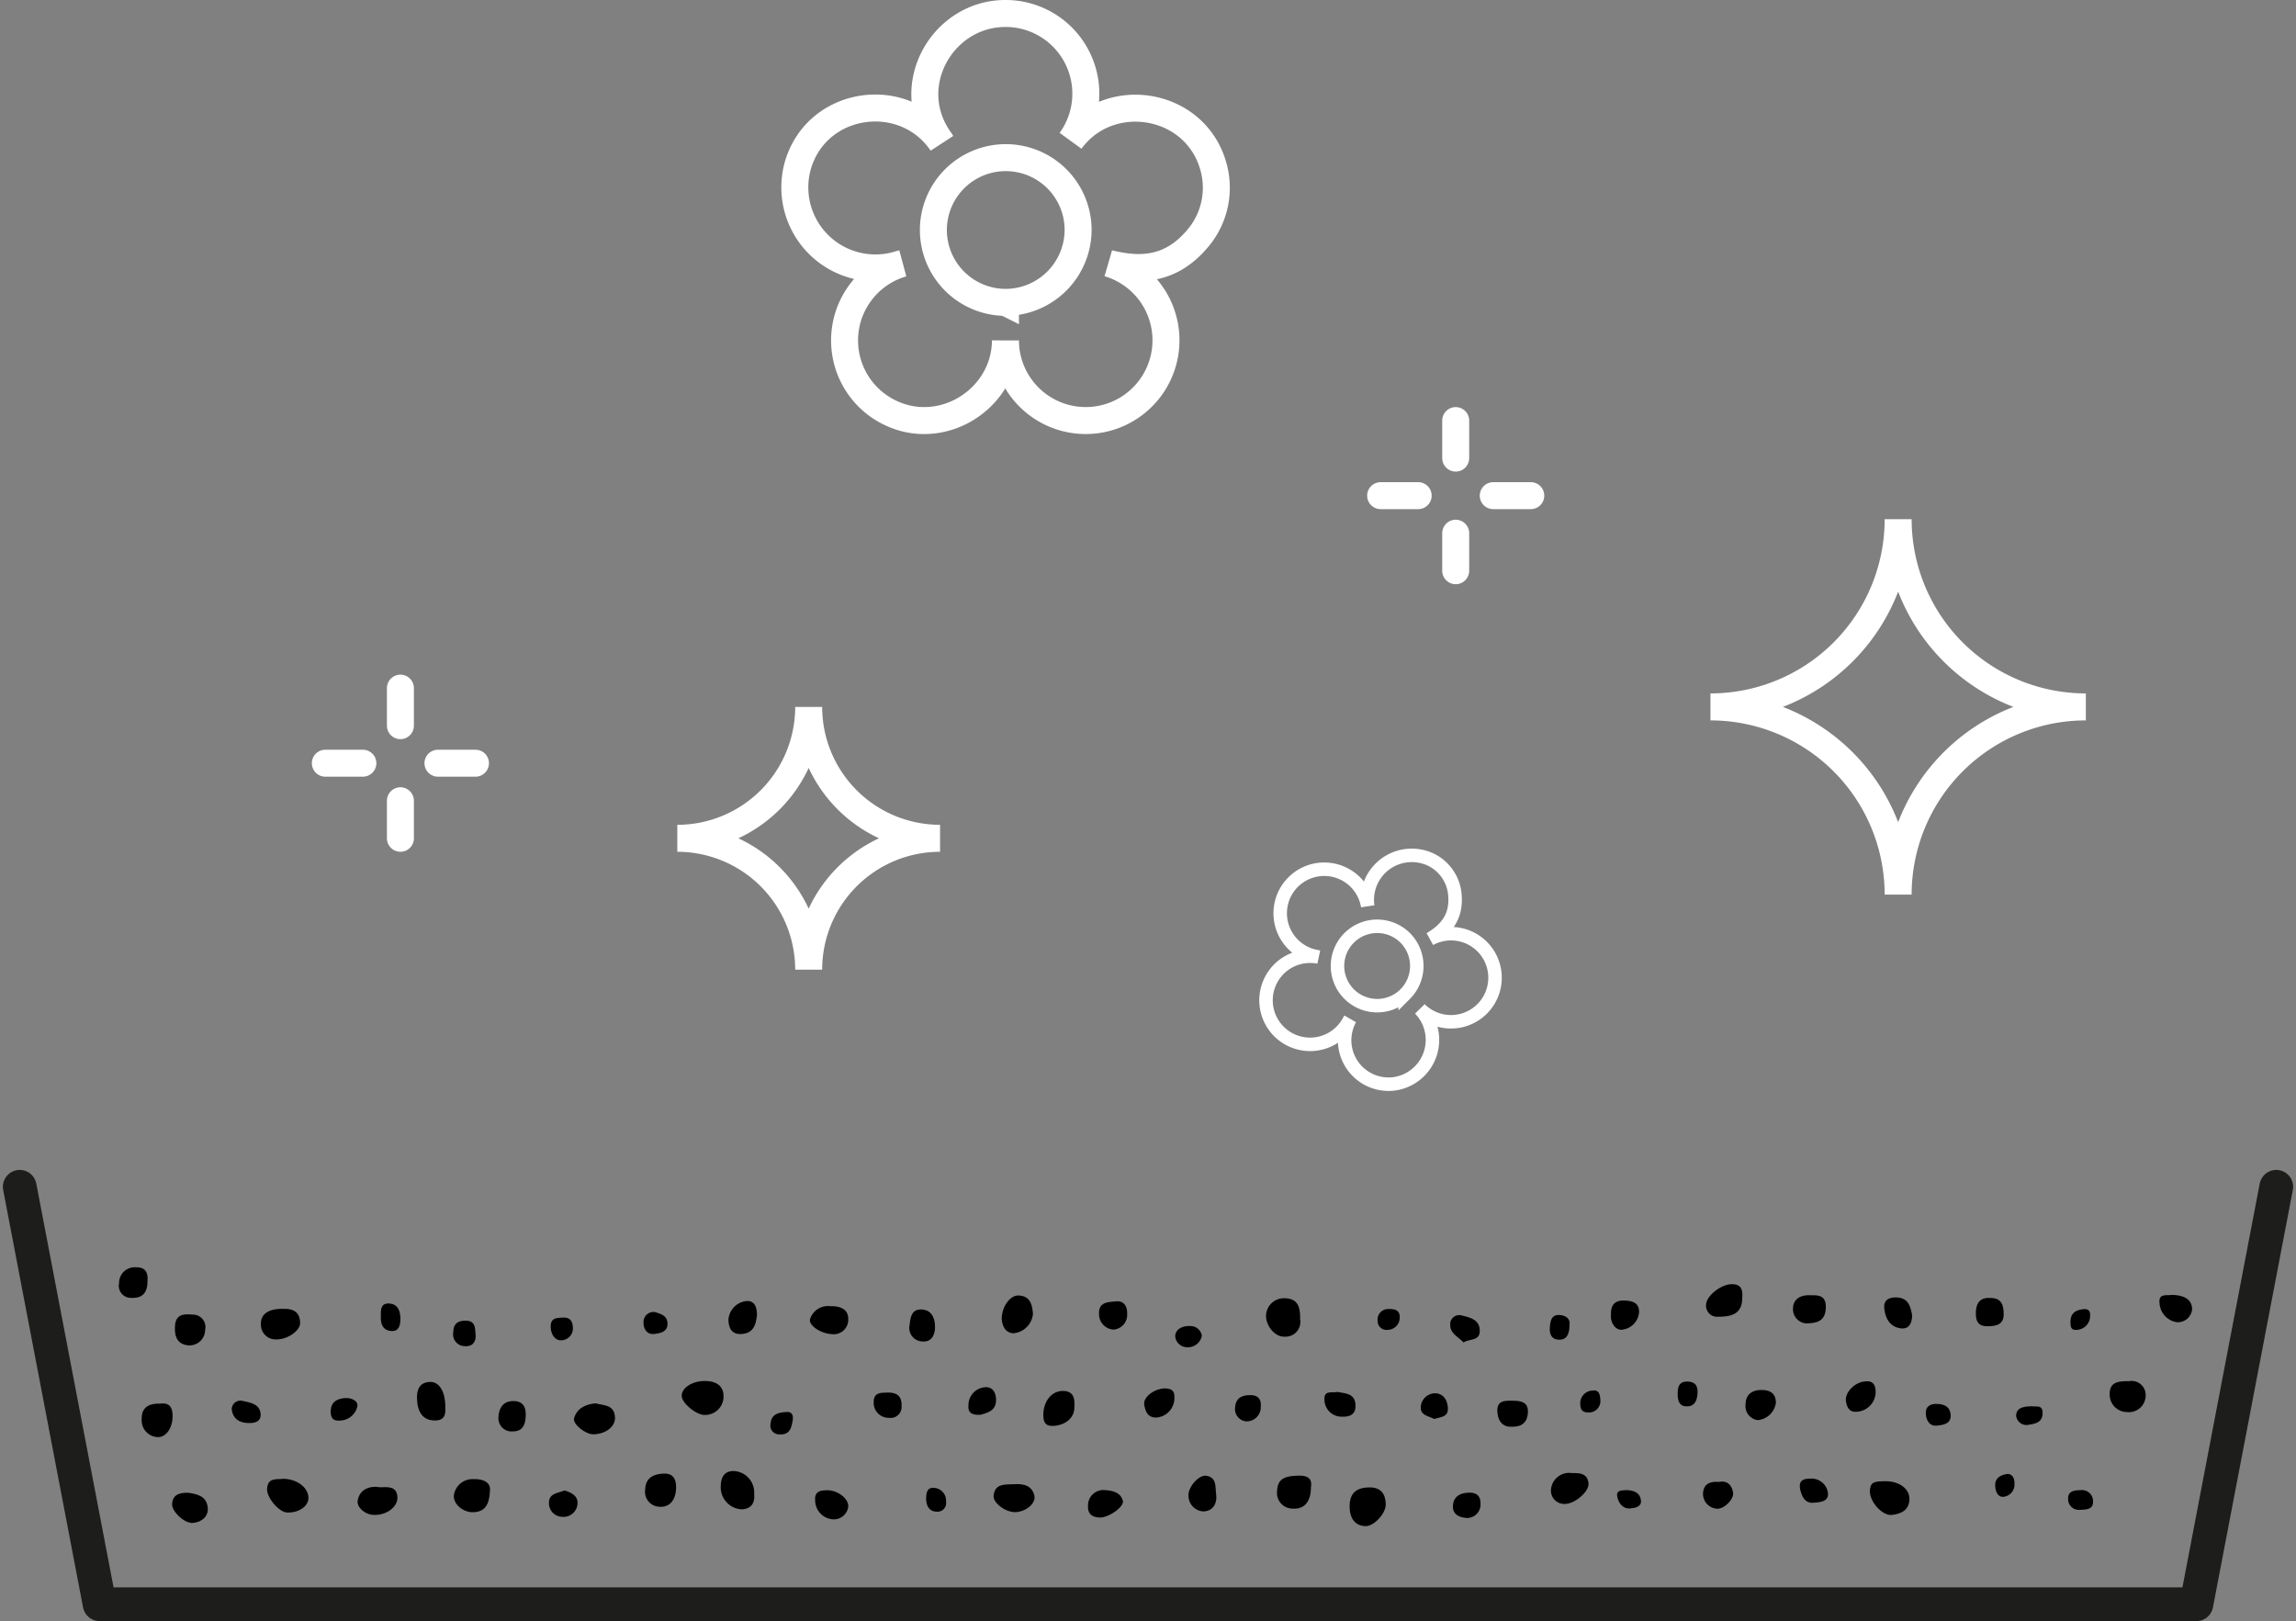 <svg xmlns="http://www.w3.org/2000/svg" width="340.418" height="240.35" viewBox="0 0 340.418 240.35"><rect x="0" y="0" width="340.418" height="240.35" fill="#808080" stroke="none"/><g id="esigenze_igieniche" transform="translate(-385.959 -2241.179)"><path id="Tracciato_58684" data-name="Tracciato 58684" d="M480.818,118.978a27.828,27.828,0,0,0-27.828,27.828,27.828,27.828,0,0,0-27.828-27.828A27.828,27.828,0,0,0,452.99,91.15,27.828,27.828,0,0,0,480.818,118.978Z" transform="translate(214.399 2227.009)" fill="none" stroke="#fff" stroke-linecap="round" stroke-miterlimit="10.003" stroke-width="4"></path><path id="Tracciato_58685" data-name="Tracciato 58685" d="M175.858,179.53a19.48,19.48,0,0,0-19.479,19.479A19.48,19.48,0,0,0,136.9,179.53a19.48,19.48,0,0,0,19.48-19.479A19.48,19.48,0,0,0,175.858,179.53Z" transform="translate(349.479 2185.937)" fill="none" stroke="#fff" stroke-linecap="round" stroke-miterlimit="10.003" stroke-width="4"></path><g id="Raggruppa_73422" data-name="Raggruppa 73422" transform="translate(11.333 -16.168)"><line id="Linea_1930" data-name="Linea 1930" x2="5.565" transform="translate(579.326 2330.834)" fill="none" stroke="#fff" stroke-linecap="round" stroke-miterlimit="10.003" stroke-width="4"></line><line id="Linea_1931" data-name="Linea 1931" x2="5.565" transform="translate(596.023 2330.834)" fill="none" stroke="#fff" stroke-linecap="round" stroke-miterlimit="10.003" stroke-width="4"></line><line id="Linea_1932" data-name="Linea 1932" y1="5.565" transform="translate(590.457 2319.703)" fill="none" stroke="#fff" stroke-linecap="round" stroke-miterlimit="10.003" stroke-width="4"></line><line id="Linea_1933" data-name="Linea 1933" y1="5.565" transform="translate(590.457 2336.4)" fill="none" stroke="#fff" stroke-linecap="round" stroke-miterlimit="10.003" stroke-width="4"></line></g><g id="Raggruppa_73421" data-name="Raggruppa 73421" transform="translate(18.092 -2.21)"><line id="Linea_1934" data-name="Linea 1934" x2="5.565" transform="translate(416.103 2356.545)" fill="none" stroke="#fff" stroke-linecap="round" stroke-miterlimit="10.003" stroke-width="4"></line><line id="Linea_1935" data-name="Linea 1935" x2="5.565" transform="translate(432.799 2356.545)" fill="none" stroke="#fff" stroke-linecap="round" stroke-miterlimit="10.003" stroke-width="4"></line><line id="Linea_1936" data-name="Linea 1936" y1="5.565" transform="translate(427.233 2345.414)" fill="none" stroke="#fff" stroke-linecap="round" stroke-miterlimit="10.003" stroke-width="4"></line><line id="Linea_1937" data-name="Linea 1937" y1="5.565" transform="translate(427.233 2362.111)" fill="none" stroke="#fff" stroke-linecap="round" stroke-miterlimit="10.003" stroke-width="4"></line></g><path id="Tracciato_58686" data-name="Tracciato 58686" d="M254.076,35.484a11.614,11.614,0,0,0,2.288-11.293C253.4,15,240.979,13.149,235.337,20.873A11.891,11.891,0,0,0,225.685,2c-9.4,0-15.522,10.837-9.652,18.872l.216.345c-5.493-8.1-18.195-6.458-21.243,2.973a11.947,11.947,0,0,0,15.081,14.952l.345-.086a11.879,11.879,0,0,0-3.706,21.027c8.1,5.808,18.892-.276,18.959-9.608a11.9,11.9,0,1,0,15.6-11.332L241,39.049C245.918,40.292,250.269,39.915,254.076,35.484Zm-28.39,9.347A10.729,10.729,0,1,1,236.457,34.1,10.776,10.776,0,0,1,225.685,44.831Z" transform="translate(309.349 2241.178)" fill="none" stroke="#fff" stroke-linecap="round" stroke-miterlimit="10.003" stroke-width="4"></path><path id="Tracciato_58687" data-name="Tracciato 58687" d="M345.455,170.685a6.368,6.368,0,0,0-3.492-5.267,6.6,6.6,0,0,0-9.442,6.868,6.529,6.529,0,1,0-7.487,7.487l.217.05a6.533,6.533,0,1,0,4.562,9.342l.1-.167a6.515,6.515,0,0,0,6.718,9.592,6.582,6.582,0,0,0,3.626-11.08,6.53,6.53,0,1,0,1.655-10.445l-.147.074C344.156,175.714,345.7,173.88,345.455,170.685Zm-7.386,14.636a5.885,5.885,0,1,1,.017-8.339A5.911,5.911,0,0,1,338.069,185.322Z" transform="translate(256.223 2203.255)" fill="none" stroke="#fff" stroke-linecap="round" stroke-miterlimit="10.003" stroke-width="2"></path><path id="Tracciato_58688" data-name="Tracciato 58688" d="M5,267.309,16.845,329.2H327.722l11.845-61.891" transform="translate(383.885 2149.829)" fill="none" stroke="#1d1d1b" stroke-linecap="round" stroke-linejoin="round" stroke-width="5"></path><path id="Tracciato_58689" data-name="Tracciato 58689" d="M391.851,357.417c.042-1.84,1.035-2.684,3.031-2.665,1.674.016,2.283,1.041,2.322,2.48.037,1.4-1.786,3.3-2.988,3.263-1.561-.046-2.408-1.149-2.365-3.078" transform="translate(194.214 2106.956)"></path><path id="Tracciato_58690" data-name="Tracciato 58690" d="M203.758,325.936A2.724,2.724,0,0,1,201,328.829c-1.173.071-3.351-1.674-3.431-2.749-.089-1.2,1.463-2.257,3.341-2.282,1.788-.024,2.809.742,2.851,2.138" transform="translate(289.472 2122.133)"></path><path id="Tracciato_58691" data-name="Tracciato 58691" d="M79.336,352.246c2.082.012,3.751,1.332,3.749,2.838,0,1.245-1.42,2.215-3.164,2.164-1.166-.034-3-2.147-2.966-3.455.051-1.8,1.46-1.415,2.382-1.546" transform="translate(348.605 2108.185)"></path><path id="Tracciato_58692" data-name="Tracciato 58692" d="M372.584,302.818a2.191,2.191,0,0,1-2.275,2.6c-1.431.1-2.821-1.6-2.777-3.161a2.655,2.655,0,0,1,2.823-2.531c1.953.065,2.264,1.388,2.229,3.1" transform="translate(206.138 2133.938)"></path><path id="Tracciato_58693" data-name="Tracciato 58693" d="M545.6,352.95c1.99.033,3.485,1.139,3.445,2.685-.042,1.622-1.274,2.167-2.613,2.313-1.44.156-3.335-2.036-3.248-3.591.066-1.194.484-1.438,2.417-1.406" transform="translate(120.016 2107.841)"></path><path id="Tracciato_58694" data-name="Tracciato 58694" d="M213.868,353.358c.117,1.211-.283,2.194-1.8,2.3a3.274,3.274,0,0,1-3.155-3.357c.022-1.163.338-2.233,1.755-2.322a3.164,3.164,0,0,1,3.2,3.383" transform="translate(283.905 2109.301)"></path><path id="Tracciato_58695" data-name="Tracciato 58695" d="M169.406,330.3c1.2.326,2.813.166,2.89,2.094.055,1.375-1.378,2.449-3.182,2.5-1.153.035-3.15-1.512-2.881-2.409.427-1.424,1.641-2.036,3.173-2.189" transform="translate(304.845 2118.942)"></path><path id="Tracciato_58696" data-name="Tracciato 58696" d="M136.626,354.107c-.1,2.2-.867,3.124-2.54,3.146-1.477.019-2.994-1.265-2.787-2.6a2.787,2.787,0,0,1,2.952-2.3c1.467-.046,2.558.553,2.375,1.751" transform="translate(321.97 2108.132)"></path><path id="Tracciato_58697" data-name="Tracciato 58697" d="M78.474,302.814c1.343-.043,2.488.371,2.489,2.118,0,1.131-1.93,2.482-3.592,2.408a2.165,2.165,0,0,1-2.218-2.206c-.077-1.541,1.125-2.372,3.321-2.321" transform="translate(349.491 2132.422)"></path><path id="Tracciato_58698" data-name="Tracciato 58698" d="M500.9,297.52c.011,2.105-.963,2.965-3.562,2.939a1.635,1.635,0,0,1-1.806-1.783c.055-1.31,2.146-2.958,3.7-3.032,1.477-.071,1.738.777,1.669,1.876" transform="translate(143.379 2135.938)"></path><path id="Tracciato_58699" data-name="Tracciato 58699" d="M290.654,302.451c-.023-1.875,1.246-3.57,2.492-3.52,1.739.071,2.026,1.358,2.136,2.718a3.194,3.194,0,0,1-2.891,2.883c-1.314-.076-1.645-1.194-1.737-2.082" transform="translate(243.83 2134.324)"></path><path id="Tracciato_58700" data-name="Tracciato 58700" d="M375.759,353.075c0,2.105-.971,3.3-2.771,3.14a2.314,2.314,0,0,1-2.242-2.611c.066-1.983,1.422-2.185,2.943-2.261,1.364-.068,2.338.223,2.069,1.731" transform="translate(204.563 2108.631)"></path><path id="Tracciato_58701" data-name="Tracciato 58701" d="M124.754,327.712c.048,1.038.024,2.1-1.617,2.069s-2.5-1.137-2.579-3.195c-.058-1.446.4-2.455,1.924-2.522,1.366-.06,2.269,1.447,2.272,3.647" transform="translate(327.229 2122.003)"></path><path id="Tracciato_58702" data-name="Tracciato 58702" d="M291.248,353.8c1.395-.1,2.7.147,3.074,1.672.289,1.179-1.315,2.453-2.861,2.468-1.431.015-3.321-1.384-3.183-2.483.226-1.807,1.712-1.59,2.97-1.658" transform="translate(244.998 2107.435)"></path><path id="Tracciato_58703" data-name="Tracciato 58703" d="M615.772,323.847a2.087,2.087,0,0,1,2.5,2.169,2.481,2.481,0,0,1-2.752,2.406,2.59,2.59,0,0,1-2.584-2.645c-.019-1.852,1.347-1.95,2.832-1.93" transform="translate(85.815 2122.115)"></path><path id="Tracciato_58704" data-name="Tracciato 58704" d="M106.579,354.648c1.271-.039,2.466-.156,2.6,1.4.129,1.517-1.718,2.9-3.75,2.682-1.162-.126-2.3-1.167-2.141-2.1.278-1.675,1.766-2.244,3.291-1.984" transform="translate(335.701 2107.036)"></path><path id="Tracciato_58705" data-name="Tracciato 58705" d="M453.509,350.57c1.149-.018,2.314.023,2.459,1.524.116,1.191-1.953,3-3.428,3.044a1.973,1.973,0,0,1-2.122-2.237,2.7,2.7,0,0,1,3.091-2.331" transform="translate(165.509 2109.014)"></path><path id="Tracciato_58706" data-name="Tracciato 58706" d="M307.349,329.019c.065,1.6-1.244,2.721-3.036,2.848-1.179.084-1.547-.429-1.568-1.547-.038-2.022,1.2-3.685,2.979-3.635,1.586.045,1.694,1.25,1.625,2.333" transform="translate(237.902 2120.717)"></path><path id="Tracciato_58707" data-name="Tracciato 58707" d="M43.26,330.357c1.4-.176,1.825.625,1.8,1.955-.036,1.734-1.023,3.137-2.34,3a2.477,2.477,0,0,1-2.237-2.675c-.046-1.728,1.091-2.348,2.778-2.276" transform="translate(366.488 2118.929)"></path><path id="Tracciato_58708" data-name="Tracciato 58708" d="M191.512,352.875c-.041,1.812-.992,2.932-2.544,2.769a2.213,2.213,0,0,1-2.037-2.533c.04-1.744,1.23-2.314,2.749-2.373,1.466-.057,1.857.882,1.832,2.137" transform="translate(294.686 2108.926)"></path><path id="Tracciato_58709" data-name="Tracciato 58709" d="M51.779,356.312c1.114.188,2.684.416,2.834,2.223.11,1.324-.907,2.118-2.186,2.248-1.223.124-3.161-1.675-3.1-2.8.073-1.29.926-1.721,2.449-1.675" transform="translate(362.15 2106.193)"></path><path id="Tracciato_58710" data-name="Tracciato 58710" d="M237.909,302.032c1.356-.034,2.626.393,2.629,1.873a2.161,2.161,0,0,1-2.532,2.255c-1.566-.082-3.459-1.332-3.116-2.272a2.79,2.79,0,0,1,3.019-1.856" transform="translate(271.19 2132.81)"></path><path id="Tracciato_58711" data-name="Tracciato 58711" d="M318.306,355.549c1.15.068,2.268.361,2.607,1.567.246.875-2.067,2.5-3.365,2.49-1.134-.01-1.867-.486-1.8-1.724a2.275,2.275,0,0,1,2.556-2.333" transform="translate(231.527 2106.565)"></path><path id="Tracciato_58712" data-name="Tracciato 58712" d="M51.833,308.97c-1.4-.266-1.765-1.37-1.678-2.833.109-1.828,1.4-1.785,2.655-1.686a1.846,1.846,0,0,1,1.814,2.245,2.326,2.326,0,0,1-2.79,2.275" transform="translate(361.752 2131.637)"></path><path id="Tracciato_58713" data-name="Tracciato 58713" d="M523.429,298.856c1.215-.037,2.293.053,2.255,1.8-.038,1.684-.9,2.271-2.437,2.341a2.1,2.1,0,0,1-2.433-2.173c.008-1.391,1.122-2.073,2.615-1.967" transform="translate(130.984 2134.367)"></path><path id="Tracciato_58714" data-name="Tracciato 58714" d="M238.242,355.581c1.558.035,3.164,1.3,3.024,2.5a2.147,2.147,0,0,1-2.383,1.795,2.81,2.81,0,0,1-2.512-2.775c-.133-1.4.831-1.524,1.872-1.518" transform="translate(270.451 2106.55)"></path><path id="Tracciato_58715" data-name="Tracciato 58715" d="M215.378,302.686c-.175,1.172-.385,2.625-2.3,2.736-1.438.084-1.878-.857-1.932-2.07a2.987,2.987,0,0,1,2.683-2.818c1.022-.05,1.559.6,1.547,2.152" transform="translate(282.813 2133.54)"></path><path id="Tracciato_58716" data-name="Tracciato 58716" d="M349.066,354.054c.2,1.5-.529,2.575-1.906,2.591a2.313,2.313,0,0,1-2.183-2.3c-.123-1.243,1.495-3.133,2.6-2.983,1.594.217,1.349,1.6,1.488,2.687" transform="translate(217.199 2108.619)"></path><path id="Tracciato_58717" data-name="Tracciato 58717" d="M38.1,292.831c0,1.667-.757,2.5-2.377,2.427a1.791,1.791,0,0,1-1.829-2.186,2.312,2.312,0,0,1,2.516-2.345c1.5-.032,1.8.931,1.69,2.1" transform="translate(369.723 2138.348)"></path><path id="Tracciato_58718" data-name="Tracciato 58718" d="M335.17,325.96c.841.029,1.418.23,1.389,1.3a2.881,2.881,0,0,1-2.718,3.019c-1.3-.01-1.588-.982-1.748-1.906-.2-1.13,1.521-2.408,3.077-2.415" transform="translate(223.521 2121.072)"></path><path id="Tracciato_58719" data-name="Tracciato 58719" d="M511.51,328.345a2.985,2.985,0,0,1-2.689,2.535,2.093,2.093,0,0,1-1.8-2.352c.011-1.431.953-2.143,2.423-2.116,1.3.024,2.071.552,2.068,1.933" transform="translate(137.748 2120.852)"></path><path id="Tracciato_58720" data-name="Tracciato 58720" d="M539.119,323.9c1.142-.125,1.514.564,1.489,1.725a2.977,2.977,0,0,1-2.865,2.78c-1.107.069-1.413-.794-1.532-1.555-.206-1.327,1.364-2.9,2.908-2.951" transform="translate(123.443 2122.091)"></path><path id="Tracciato_58721" data-name="Tracciato 58721" d="M148.293,331.7c-.028,1.276-.351,2.431-1.875,2.427a1.948,1.948,0,0,1-2.173-1.985c.042-1.243.506-2.46,2.119-2.508,1.4-.042,1.958.747,1.929,2.066" transform="translate(315.614 2119.273)"></path><path id="Tracciato_58722" data-name="Tracciato 58722" d="M576.154,299.643c1.745-.019,1.96,1.172,1.977,2.369.021,1.577-1.072,1.807-2.378,1.823-1.582.018-1.79-.968-1.745-2.169.052-1.423.8-2.13,2.147-2.023" transform="translate(104.906 2133.98)"></path><path id="Tracciato_58723" data-name="Tracciato 58723" d="M551.482,302.137c-.014,1.276-.517,2.1-1.716,1.934-1.567-.22-2.238-1.443-2.413-2.884-.15-1.235.579-1.717,1.757-1.7,1.862.033,2.129,1.386,2.372,2.646" transform="translate(117.981 2134.051)"></path><path id="Tracciato_58724" data-name="Tracciato 58724" d="M629.249,298.757c1.512.028,2.962.474,3,2.119a2.12,2.12,0,0,1-2.277,1.925,3.009,3.009,0,0,1-2.551-2.831c-.184-1.473,1.038-1.088,1.828-1.213" transform="translate(78.725 2134.41)"></path><path id="Tracciato_58725" data-name="Tracciato 58725" d="M436.407,333.372c-1.134-.226-1.553-1.17-1.6-2.274-.078-1.663,1.2-1.57,2.29-1.563,1.138.007,2.3.143,2.243,1.7-.07,1.779-1.2,2.3-2.928,2.135" transform="translate(173.156 2119.321)"></path><path id="Tracciato_58726" data-name="Tracciato 58726" d="M267.576,305.485c.046,1.286-.545,2.349-1.794,2.25a2,2,0,0,1-1.985-2.371c.145-1.117.251-2.38,1.685-2.372,1.477.008,2.062,1.1,2.094,2.493" transform="translate(257.01 2132.334)"></path><path id="Tracciato_58727" data-name="Tracciato 58727" d="M497.025,353.111c1.185-.236,1.878.439,2.069,1.576.173,1.027-1.482,2.636-2.573,2.371a2.19,2.19,0,0,1-1.877-2.288c.1-1.4,1.058-1.754,2.38-1.659" transform="translate(143.817 2107.783)"></path><path id="Tracciato_58728" data-name="Tracciato 58728" d="M467.865,302.481c-.057-1.433.575-2.158,2.063-2.088,1.126.053,2.09.334,2.1,1.669a2.82,2.82,0,0,1-2.42,2.639c-.948.2-1.883-.89-1.743-2.22" transform="translate(156.951 2133.609)"></path><path id="Tracciato_58729" data-name="Tracciato 58729" d="M323.121,302.506a2.179,2.179,0,0,1-2.021,2.3,2.271,2.271,0,0,1-2.146-2.264c-.121-1.86,1.366-1.8,2.49-1.92s1.711.637,1.677,1.88" transform="translate(229.958 2133.5)"></path><path id="Tracciato_58730" data-name="Tracciato 58730" d="M423.077,308.678c-.754-.829-2-1.312-1.965-2.631a1.322,1.322,0,0,1,1.624-1.38c1.286.3,2.834.62,2.751,2.416-.065,1.389-1.531,1.033-2.41,1.6" transform="translate(179.867 2131.533)"></path><path id="Tracciato_58731" data-name="Tracciato 58731" d="M255.4,327.167c1.629-.046,2.2.678,2.139,2.021a1.613,1.613,0,0,1-1.842,1.72,2.218,2.218,0,0,1-2.287-2.345c0-1.534,1.223-1.336,1.989-1.4" transform="translate(262.089 2120.481)"></path><path id="Tracciato_58732" data-name="Tracciato 58732" d="M282.778,329.683c-1.243.084-1.924-.271-1.815-1.357a2.663,2.663,0,0,1,2.286-2.705c1.192-.165,1.742.623,1.8,1.726.087,1.751-1.256,2.029-2.268,2.336" transform="translate(248.587 2121.249)"></path><path id="Tracciato_58733" data-name="Tracciato 58733" d="M386.445,326.973c1.228.249,2.669.208,2.681,2.081.011,1.7-1.592,1.634-2.358,1.575a2.536,2.536,0,0,1-2.246-2.486c-.1-1.482,1.127-.979,1.924-1.17" transform="translate(197.81 2120.576)"></path><path id="Tracciato_58734" data-name="Tracciato 58734" d="M161.254,355.638c.948.281,1.945.763,1.932,1.822a2.07,2.07,0,0,1-2.3,2.083,1.99,1.99,0,0,1-1.932-2.025c-.044-1.47,1.326-1.468,2.3-1.88" transform="translate(308.399 2106.521)"></path><path id="Tracciato_58735" data-name="Tracciato 58735" d="M423.9,360.036c-1.218-.11-2.1-.611-2-1.867.108-1.389,1.137-1.862,2.418-1.884,1.072-.018,1.674.492,1.663,1.578a2,2,0,0,1-2.081,2.173" transform="translate(179.485 2106.204)"></path><path id="Tracciato_58736" data-name="Tracciato 58736" d="M414.516,331.182c-.664-.411-2-.491-1.976-1.688a2.144,2.144,0,0,1,2.059-2.125c1.173-.015,1.852.839,1.956,2.1.117,1.41-.96,1.4-2.04,1.71" transform="translate(184.07 2120.382)"></path><path id="Tracciato_58737" data-name="Tracciato 58737" d="M360.832,327.92c1.158.017,1.593.656,1.5,1.737a2.1,2.1,0,0,1-2.258,2.142,1.846,1.846,0,0,1-1.543-2.121c.132-1.408,1.077-1.777,2.3-1.758" transform="translate(210.556 2120.111)"></path><path id="Tracciato_58738" data-name="Tracciato 58738" d="M69.58,332.823c-2.058.108-2.778-.869-2.917-2.05a1.289,1.289,0,0,1,1.577-1.229c1.16.263,2.636.45,2.708,2.011.052,1.152-1.048,1.241-1.367,1.268" transform="translate(353.654 2119.331)"></path><path id="Tracciato_58739" data-name="Tracciato 58739" d="M522.821,353.654c-.136-1.157.443-1.435,1.461-1.447a2.461,2.461,0,0,1,2.674,2.022c.251,1.447-1.325,1.484-2.157,1.551-1.27.1-1.75-1.022-1.978-2.126" transform="translate(130.01 2108.203)"></path><path id="Tracciato_58740" data-name="Tracciato 58740" d="M134.417,308.356c.078,1.129-.543,1.744-1.559,1.674a1.75,1.75,0,0,1-1.753-2.054c.034-1.253.622-1.7,1.771-1.725,1.56-.035,1.446,1.107,1.541,2.1" transform="translate(322.057 2130.736)"></path><path id="Tracciato_58741" data-name="Tracciato 58741" d="M96.946,332.091c-.926.1-1.456-.193-1.482-1.215-.037-1.4.746-1.96,1.995-2.1,1.006-.112,2.124.376,1.949,1.235a2.694,2.694,0,0,1-2.461,2.079" transform="translate(339.531 2119.699)"></path><path id="Tracciato_58742" data-name="Tracciato 58742" d="M560.827,330.46c1.4-.036,2.191.437,2.3,1.549.143,1.472-1.187,1.58-2.078,1.675-.972.1-1.525-.692-1.6-1.707-.085-1.226.718-1.458,1.374-1.517" transform="translate(112.043 2118.867)"></path><path id="Tracciato_58743" data-name="Tracciato 58743" d="M345.042,309.273a2.094,2.094,0,0,1-2.3,1.667A1.749,1.749,0,0,1,341.1,309.2c.154-1.091,1.257-1.461,2.351-1.391a1.7,1.7,0,0,1,1.6,1.463" transform="translate(219.104 2129.976)"></path><path id="Tracciato_58744" data-name="Tracciato 58744" d="M110.044,303.019c-.044-.894.032-1.813,1.169-1.768,1.4.056,1.723,1.149,1.723,2.316,0,.845-.2,1.8-1.248,1.769-1.4-.045-1.731-1.1-1.644-2.318" transform="translate(332.389 2133.188)"></path><path id="Tracciato_58745" data-name="Tracciato 58745" d="M490.212,325.715c-.071,1.045-.415,1.964-1.643,1.92-1.177-.043-1.3-.973-1.3-1.94,0-1.018.253-1.764,1.47-1.741,1.173.021,1.548.693,1.474,1.762" transform="translate(147.432 2122.057)"></path><path id="Tracciato_58746" data-name="Tracciato 58746" d="M161.253,305.354c1.051-.052,1.442.478,1.488,1.487a1.762,1.762,0,0,1-1.758,1.879c-.91.016-1.514-.905-1.527-2.018-.016-1.351.908-1.294,1.8-1.347" transform="translate(308.156 2131.178)"></path><path id="Tracciato_58747" data-name="Tracciato 58747" d="M453,306.1c-.018,1.325-.393,2.2-1.6,2.154-1.111-.04-1.405-.887-1.318-1.882.081-.917.244-1.855,1.442-1.775,1,.066,1.641.615,1.472,1.5" transform="translate(165.666 2131.548)"></path><path id="Tracciato_58748" data-name="Tracciato 58748" d="M225.806,332.818c.6-.071,1.023.338.878,1.2-.182,1.088-.4,2.2-1.914,2.11a1.3,1.3,0,0,1-1.366-1.606c.113-1.3.994-1.644,2.4-1.708" transform="translate(276.808 2117.714)"></path><path id="Tracciato_58749" data-name="Tracciato 58749" d="M188.227,303.775c.642.234,1.7.422,1.78,1.587.094,1.285-.972,1.519-1.927,1.638-1.188.148-1.63-.829-1.621-1.667a1.474,1.474,0,0,1,1.767-1.558" transform="translate(294.916 2131.953)"></path><path id="Tracciato_58750" data-name="Tracciato 58750" d="M602.583,358.47a1.585,1.585,0,0,1-1.741-1.559c-.077-1.232.9-1.347,1.821-1.355a1.635,1.635,0,0,1,1.871,1.675c.033,1.135-.855,1.209-1.951,1.239" transform="translate(91.749 2106.562)"></path><path id="Tracciato_58751" data-name="Tracciato 58751" d="M588.055,331.152c.639.118,1.578-.267,1.589.972.014,1.541-1.256,1.62-2.225,1.8a1.543,1.543,0,0,1-1.7-1.39c.053-1.281,1.272-1.342,2.339-1.383" transform="translate(99.163 2118.527)"></path><path id="Tracciato_58752" data-name="Tracciato 58752" d="M268.663,356.487c0-.808.128-1.689,1.119-1.609a1.887,1.887,0,0,1,1.828,2.053,1.273,1.273,0,0,1-1.305,1.48c-1.158.007-1.627-.825-1.642-1.923" transform="translate(254.612 2106.896)"></path><path id="Tracciato_58753" data-name="Tracciato 58753" d="M401.492,302.859c1.132-.037,1.777.192,1.776,1.21a1.812,1.812,0,0,1-1.776,1.879,1.318,1.318,0,0,1-1.5-1.317,1.569,1.569,0,0,1,1.5-1.772" transform="translate(190.222 2132.4)"></path><path id="Tracciato_58754" data-name="Tracciato 58754" d="M460.42,329.8c-1.075.077-1.449-.295-1.479-1.18a1.879,1.879,0,0,1,1.838-2.056c.9-.142,1.1.572,1.129,1.343a1.679,1.679,0,0,1-1.488,1.894" transform="translate(161.32 2120.783)"></path><path id="Tracciato_58755" data-name="Tracciato 58755" d="M470.942,355.538c1.085,0,2.119.328,2.237,1.559.1,1-1.086,1.124-1.67,1.159-1.038.061-1.677-.819-1.852-1.792-.163-.91.63-.875,1.286-.926" transform="translate(156.077 2106.57)"></path><path id="Tracciato_58756" data-name="Tracciato 58756" d="M582.488,352.417a1.806,1.806,0,0,1-1.709,1.818c-.763.023-1.111-.793-1.148-1.631-.053-1.18.816-1.572,1.635-1.735.688-.137,1.282.35,1.222,1.548" transform="translate(102.147 2108.87)"></path><path id="Tracciato_58757" data-name="Tracciato 58757" d="M604.443,303.881a2.052,2.052,0,0,1-2.038,2.084c-.855.069-.872-.586-.869-1.22.008-1.316.837-1.741,1.965-1.848.708-.067.99.3.942.984" transform="translate(91.406 2132.384)"></path></g></svg>
